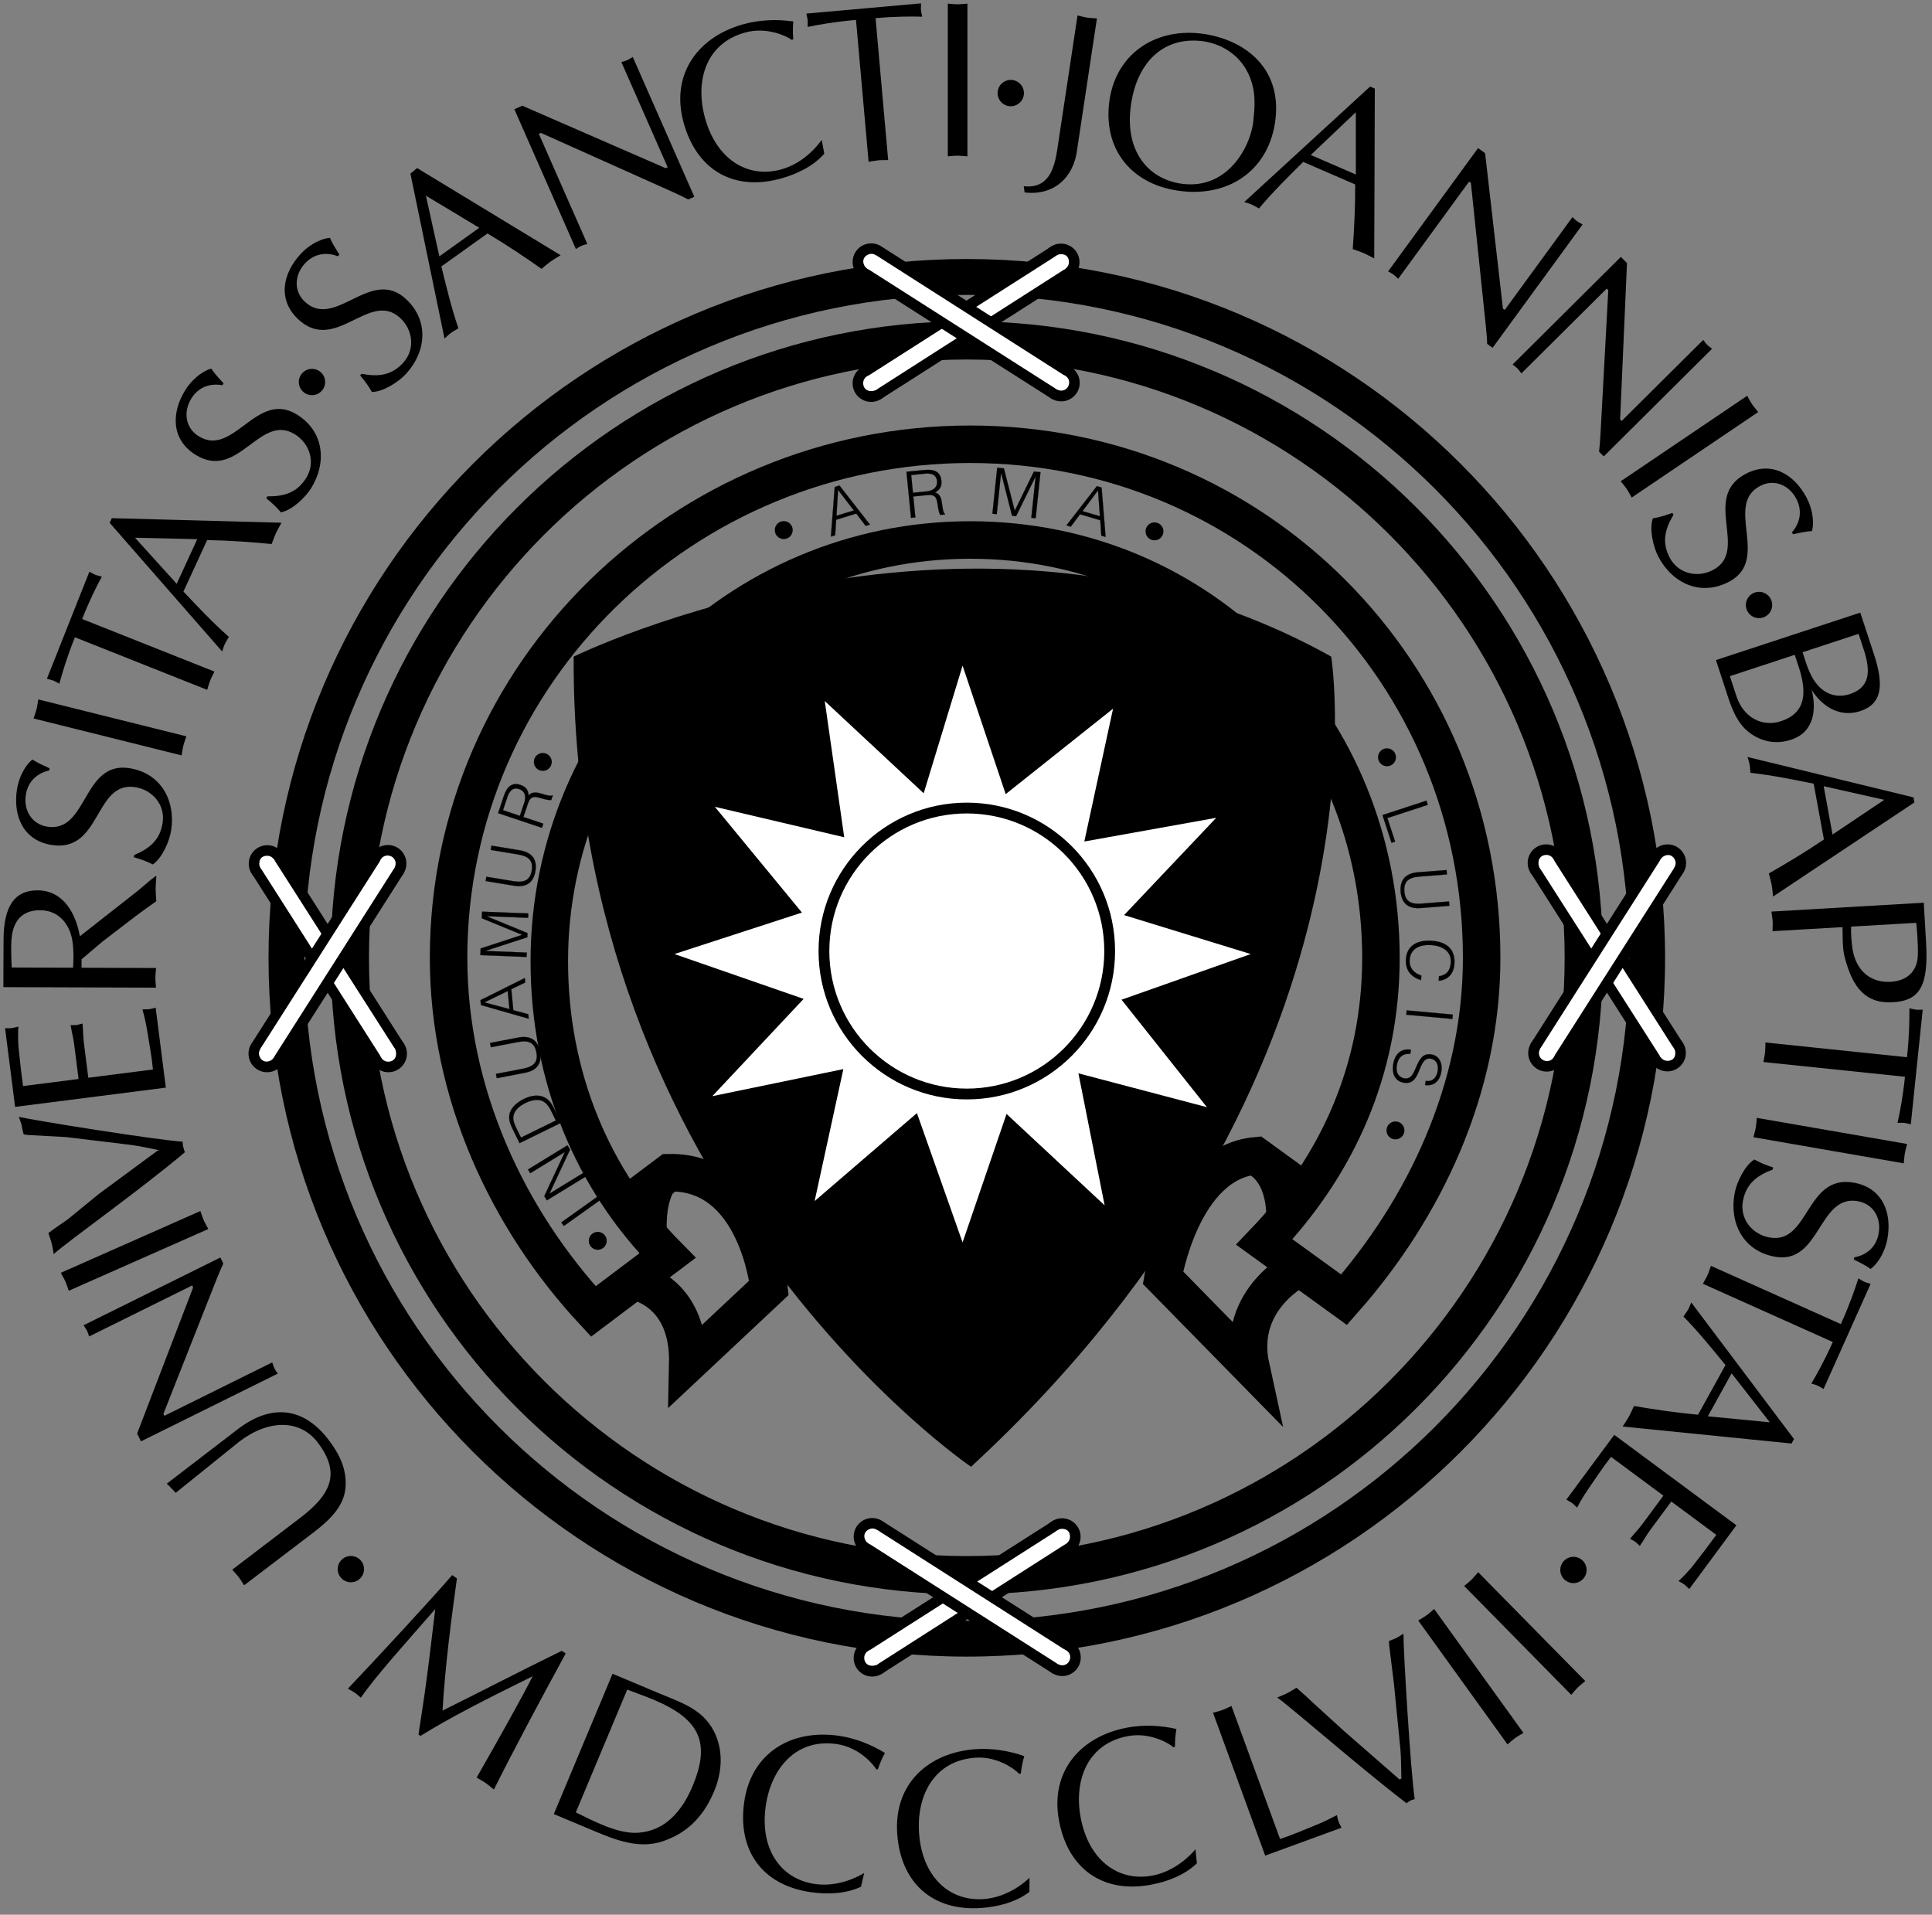 <?xml version="1.0" encoding="utf-8"?>
<!-- Generator: Adobe Illustrator 12.0.1, SVG Export Plug-In . SVG Version: 6.00 Build 51448)  -->
<!DOCTYPE svg PUBLIC "-//W3C//DTD SVG 1.1//EN" "http://www.w3.org/Graphics/SVG/1.1/DTD/svg11.dtd">
<svg  version="1.1" id="Layer_1" xmlns="http://www.w3.org/2000/svg" xmlns:xlink="http://www.w3.org/1999/xlink" width="128.8" height="127.649"
	 viewBox="0 0 128.8 127.649" overflow="visible" enable-background="new 0 0 128.8 127.649"
	 xml:space="preserve">
<rect x="0" y="0" width="128.8" height="127.649" fill="#808080" stroke="none"/>
<g>
	<defs>
		<rect id="XMLID_1_" width="128.8" height="127.649"/>
	</defs>
	<clipPath id="XMLID_3_">
		<use xlink:href="#XMLID_1_" />
	</clipPath>
	<path clip-path="url(#XMLID_3_)" fill="none" stroke="#000000" stroke-width="2.5" d="M86.661,84.499
		c0,0-4.283,2.03-3.27,6.656l-5.861-5.979c0,0,1.24-7.672,6.2-8.123l3.269,2.369
		 M42.246,85.401c0,0,3.72,0.564,3.607,5.527l5.411-5.076
		c0,0-0.789-7.784-6.651-7.672l-2.705,2.031"/>
	<path clip-path="url(#XMLID_3_)" d="M64.454,108.048c24.389,0,44.161-19.787,44.161-44.194
		S88.843,19.66,64.454,19.66S20.293,39.446,20.293,63.854
		S40.064,108.048,64.454,108.048z M17.901,63.854
		c0-25.729,20.843-46.587,46.552-46.587S111.005,38.125,111.005,63.854
		s-20.842,46.587-46.551,46.587S17.901,89.582,17.901,63.854z"/>
	<path clip-path="url(#XMLID_3_)" d="M64.454,103.739c22.011,0,39.856-17.857,39.856-39.886
		s-17.845-39.886-39.856-39.886c-22.012,0-39.856,17.857-39.856,39.886
		S42.442,103.739,64.454,103.739z M22.047,63.854c0-23.438,18.986-42.438,42.407-42.438
		s42.407,19.001,42.407,42.438c0,23.438-18.986,42.438-42.407,42.438
		S22.047,87.292,22.047,63.854z"/>
	<circle clip-path="url(#XMLID_3_)" cx="70.731" cy="17.477" r="1.236"/>
	<path clip-path="url(#XMLID_3_)" d="M70.731,17.477"/>
	<circle clip-path="url(#XMLID_3_)" cx="58.077" cy="25.558" r="1.236"/>
	<path clip-path="url(#XMLID_3_)" d="M58.077,25.558"/>
	<polygon clip-path="url(#XMLID_3_)" points="71.464,18.479 58.683,26.629 57.485,24.472 
		69.999,16.489 	"/>
	<path clip-path="url(#XMLID_3_)" fill="#FFFFFF" d="M58.077,25.543"/>
	<path clip-path="url(#XMLID_3_)" fill="#FFFFFF" d="M70.2,17.474c0-0.294,0.238-0.531,0.531-0.531
		c0.381,0,0.531,0.237,0.531,0.531s-0.237,0.531-0.531,0.531
		C70.382,18.005,70.2,17.768,70.2,17.474z"/>
	<path clip-path="url(#XMLID_3_)" fill="#FFFFFF" d="M70.731,17.477"/>
	<polygon clip-path="url(#XMLID_3_)" fill="#FFFFFF" points="57.838,25.078 70.421,17.048 71.041,17.908 
		58.359,26.022 	"/>
	<path clip-path="url(#XMLID_3_)" fill="#FFFFFF" d="M57.545,25.541c0-0.294,0.238-0.532,0.531-0.532
		c0.268,0,0.531,0.238,0.531,0.532c0,0.354-0.2,0.532-0.531,0.532
		C57.727,26.073,57.545,25.835,57.545,25.541z"/>
	<path clip-path="url(#XMLID_3_)" fill="#FFFFFF" d="M58.077,25.543"/>
	<circle clip-path="url(#XMLID_3_)" cx="70.744" cy="25.522" r="1.236"/>
	<path clip-path="url(#XMLID_3_)" d="M70.744,25.522"/>
	<circle clip-path="url(#XMLID_3_)" cx="58.078" cy="17.461" r="1.236"/>
	<path clip-path="url(#XMLID_3_)" d="M58.078,17.461"/>
	<polygon clip-path="url(#XMLID_3_)" points="70.147,26.609 57.364,18.464 58.811,16.465 
		71.329,24.44 	"/>
	<path clip-path="url(#XMLID_3_)" fill="#FFFFFF" d="M58.091,17.455"/>
	<path clip-path="url(#XMLID_3_)" fill="#FFFFFF" d="M70.526,25.028
		c0.266-0.124,0.582-0.009,0.707,0.257c0.113,0.243,0.008,0.583-0.258,0.707
		s-0.582,0.009-0.705-0.257C70.122,25.418,70.261,25.152,70.526,25.028z"/>
	<path clip-path="url(#XMLID_3_)" fill="#FFFFFF" d="M70.744,25.522"/>
	<polygon clip-path="url(#XMLID_3_)" fill="#FFFFFF" points="58.425,17.027 71.011,25.062 70.483,25.98 
		57.792,17.888 	"/>
	<path clip-path="url(#XMLID_3_)" fill="#FFFFFF" d="M57.868,16.972
		c0.266-0.124,0.582-0.01,0.706,0.257c0.113,0.243,0.009,0.583-0.257,0.707
		s-0.582,0.009-0.706-0.258C57.463,17.36,57.602,17.096,57.868,16.972z"/>
	<path clip-path="url(#XMLID_3_)" fill="#FFFFFF" d="M58.091,17.455"/>
	<circle clip-path="url(#XMLID_3_)" cx="70.802" cy="102.455" r="1.237"/>
	<path clip-path="url(#XMLID_3_)" d="M70.802,102.455"/>
	<circle clip-path="url(#XMLID_3_)" cx="58.147" cy="110.535" r="1.236"/>
	<path clip-path="url(#XMLID_3_)" d="M58.147,110.535"/>
	<polygon clip-path="url(#XMLID_3_)" points="71.534,103.456 58.753,111.606 57.556,109.449 
		70.069,101.468 	"/>
	<path clip-path="url(#XMLID_3_)" fill="#FFFFFF" d="M58.147,110.521"/>
	<path clip-path="url(#XMLID_3_)" fill="#FFFFFF" d="M70.802,102.983c0.294,0,0.531-0.238,0.531-0.532
		c0-0.293-0.15-0.531-0.531-0.531c-0.293,0-0.531,0.238-0.531,0.531
		C70.271,102.745,70.452,102.983,70.802,102.983z"/>
	<path clip-path="url(#XMLID_3_)" fill="#FFFFFF" d="M70.802,102.455"/>
	<polygon clip-path="url(#XMLID_3_)" fill="#FFFFFF" points="57.908,110.056 70.491,102.026 
		71.112,102.887 58.43,111 	"/>
	<path clip-path="url(#XMLID_3_)" fill="#FFFFFF" d="M58.146,111.051c0.332,0,0.531-0.178,0.531-0.532
		c0-0.293-0.263-0.531-0.531-0.531c-0.293,0-0.531,0.238-0.531,0.531
		C57.615,110.812,57.797,111.051,58.146,111.051z"/>
	<path clip-path="url(#XMLID_3_)" fill="#FFFFFF" d="M58.147,110.521"/>
	<circle clip-path="url(#XMLID_3_)" cx="70.815" cy="110.5" r="1.236"/>
	<path clip-path="url(#XMLID_3_)" d="M70.815,110.5"/>
	<circle clip-path="url(#XMLID_3_)" cx="58.148" cy="102.439" r="1.236"/>
	<path clip-path="url(#XMLID_3_)" d="M58.148,102.438"/>
	<polygon clip-path="url(#XMLID_3_)" points="70.218,111.588 57.434,103.441 58.882,101.443 
		71.399,109.418 	"/>
	<path clip-path="url(#XMLID_3_)" fill="#FFFFFF" d="M58.161,102.433"/>
	<path clip-path="url(#XMLID_3_)" fill="#FFFFFF" d="M70.341,110.713
		c0.123,0.267,0.439,0.381,0.705,0.257c0.267-0.124,0.371-0.463,0.258-0.706
		c-0.125-0.267-0.44-0.382-0.707-0.258C70.331,110.131,70.192,110.396,70.341,110.713
		z"/>
	<path clip-path="url(#XMLID_3_)" fill="#FFFFFF" d="M70.815,110.5"/>
	<polygon clip-path="url(#XMLID_3_)" fill="#FFFFFF" points="58.496,102.005 71.081,110.04 
		70.555,110.958 57.862,102.865 	"/>
	<path clip-path="url(#XMLID_3_)" fill="#FFFFFF" d="M57.681,102.656
		c0.124,0.266,0.44,0.381,0.706,0.257c0.266-0.124,0.371-0.464,0.257-0.707
		c-0.124-0.266-0.44-0.381-0.706-0.257
		C57.672,102.073,57.533,102.339,57.681,102.656z"/>
	<path clip-path="url(#XMLID_3_)" fill="#FFFFFF" d="M58.161,102.433"/>
	<circle clip-path="url(#XMLID_3_)" cx="17.819" cy="57.583" r="1.236"/>
	<path clip-path="url(#XMLID_3_)" d="M17.818,57.583"/>
	<circle clip-path="url(#XMLID_3_)" cx="25.893" cy="70.246" r="1.236"/>
	<path clip-path="url(#XMLID_3_)" d="M25.893,70.246"/>
	<polygon clip-path="url(#XMLID_3_)" points="18.819,56.85 26.964,69.64 24.808,70.838 
		16.832,58.315 	"/>
	<path clip-path="url(#XMLID_3_)" fill="#FFFFFF" d="M25.879,70.246"/>
	<path clip-path="url(#XMLID_3_)" fill="#FFFFFF" d="M18.347,57.582c0-0.294-0.238-0.532-0.531-0.532
		s-0.531,0.151-0.531,0.532c0,0.294,0.238,0.531,0.531,0.531S18.347,57.932,18.347,57.582
		z"/>
	<path clip-path="url(#XMLID_3_)" fill="#FFFFFF" d="M17.818,57.583"/>
	<polygon clip-path="url(#XMLID_3_)" fill="#FFFFFF" points="25.414,70.485 17.391,57.893 18.25,57.272 
		26.358,69.964 	"/>
	<path clip-path="url(#XMLID_3_)" fill="#FFFFFF" d="M26.408,70.247c0-0.331-0.177-0.531-0.531-0.531
		c-0.293,0-0.531,0.263-0.531,0.531c0,0.294,0.238,0.532,0.531,0.532
		S26.408,70.597,26.408,70.247z"/>
	<path clip-path="url(#XMLID_3_)" fill="#FFFFFF" d="M25.879,70.246"/>
	<circle clip-path="url(#XMLID_3_)" cx="25.858" cy="57.57" r="1.236"/>
	<path clip-path="url(#XMLID_3_)" d="M25.857,57.569"/>
	<circle clip-path="url(#XMLID_3_)" cx="17.803" cy="70.246" r="1.236"/>
	<path clip-path="url(#XMLID_3_)" d="M17.803,70.245"/>
	<polygon clip-path="url(#XMLID_3_)" points="26.945,58.167 18.805,70.96 16.808,69.512 
		24.777,56.984 	"/>
	<path clip-path="url(#XMLID_3_)" fill="#FFFFFF" d="M17.797,70.232"/>
	<path clip-path="url(#XMLID_3_)" fill="#FFFFFF" d="M26.07,58.044
		c0.266-0.124,0.381-0.44,0.257-0.706c-0.124-0.267-0.463-0.371-0.707-0.258
		c-0.266,0.125-0.381,0.441-0.257,0.707C25.488,58.054,25.753,58.192,26.07,58.044z"/>
	<path clip-path="url(#XMLID_3_)" fill="#FFFFFF" d="M25.857,57.569"/>
	<polygon clip-path="url(#XMLID_3_)" fill="#FFFFFF" points="17.369,69.897 25.398,57.303 26.316,57.83 
		18.229,70.531 	"/>
	<path clip-path="url(#XMLID_3_)" fill="#FFFFFF" d="M18.02,70.713
		c0.266-0.124,0.381-0.44,0.257-0.707c-0.124-0.266-0.463-0.37-0.706-0.257
		c-0.266,0.124-0.381,0.44-0.257,0.707C17.438,70.722,17.703,70.861,18.02,70.713z"
		/>
	<path clip-path="url(#XMLID_3_)" fill="#FFFFFF" d="M17.797,70.232"/>
	<circle clip-path="url(#XMLID_3_)" cx="111.155" cy="70.19" r="1.236"/>
	<path clip-path="url(#XMLID_3_)" d="M111.155,70.19"/>
	<circle clip-path="url(#XMLID_3_)" cx="103.081" cy="57.527" r="1.236"/>
	<path clip-path="url(#XMLID_3_)" d="M103.081,57.527"/>
	<polygon clip-path="url(#XMLID_3_)" points="110.155,70.924 102.01,58.134 104.166,56.935 
		112.142,69.457 	"/>
	<path clip-path="url(#XMLID_3_)" fill="#FFFFFF" d="M103.095,57.527"/>
	<path clip-path="url(#XMLID_3_)" fill="#FFFFFF" d="M110.627,70.191c0,0.293,0.237,0.531,0.531,0.531
		s0.531-0.15,0.531-0.531c0-0.294-0.237-0.532-0.531-0.532
		S110.627,69.841,110.627,70.191z"/>
	<path clip-path="url(#XMLID_3_)" fill="#FFFFFF" d="M111.155,70.19"/>
	<polygon clip-path="url(#XMLID_3_)" fill="#FFFFFF" points="103.56,57.287 111.583,69.88 
		110.724,70.501 102.616,57.809 	"/>
	<path clip-path="url(#XMLID_3_)" fill="#FFFFFF" d="M102.565,57.526c0,0.331,0.178,0.531,0.531,0.531
		c0.294,0,0.531-0.264,0.531-0.531c0-0.294-0.237-0.532-0.531-0.532
		C102.804,56.994,102.565,57.176,102.565,57.526z"/>
	<path clip-path="url(#XMLID_3_)" fill="#FFFFFF" d="M103.095,57.527"/>
	<circle clip-path="url(#XMLID_3_)" cx="103.116" cy="70.204" r="1.236"/>
	<path clip-path="url(#XMLID_3_)" d="M103.116,70.204"/>
	<circle clip-path="url(#XMLID_3_)" cx="111.171" cy="57.528" r="1.236"/>
	<path clip-path="url(#XMLID_3_)" d="M111.171,57.527"/>
	<polygon clip-path="url(#XMLID_3_)" points="102.029,69.606 110.169,56.812 112.166,58.262 
		104.197,70.788 	"/>
	<path clip-path="url(#XMLID_3_)" fill="#FFFFFF" d="M111.177,57.54"/>
	<path clip-path="url(#XMLID_3_)" fill="#FFFFFF" d="M102.903,69.729
		c-0.266,0.124-0.381,0.44-0.257,0.707c0.124,0.266,0.463,0.37,0.706,0.257
		c0.266-0.124,0.381-0.44,0.257-0.706
		C103.485,69.72,103.22,69.581,102.903,69.729z"/>
	<path clip-path="url(#XMLID_3_)" fill="#FFFFFF" d="M103.116,70.204"/>
	<polygon clip-path="url(#XMLID_3_)" fill="#FFFFFF" points="111.604,57.875 103.575,70.47 102.657,69.943 
		110.745,57.241 	"/>
	<path clip-path="url(#XMLID_3_)" fill="#FFFFFF" d="M110.954,57.061
		c-0.266,0.124-0.381,0.44-0.257,0.706c0.124,0.267,0.463,0.371,0.706,0.257
		c0.266-0.124,0.381-0.44,0.257-0.706
		C111.536,57.051,111.271,56.912,110.954,57.061z"/>
	<path clip-path="url(#XMLID_3_)" fill="#FFFFFF" d="M111.177,57.54"/>
	<path clip-path="url(#XMLID_3_)" fill="none" stroke="#000000" d="M64.454,63.854"/>
	<path clip-path="url(#XMLID_3_)" fill="none" stroke="#000000" stroke-width="0.808" d="M64.679,64.079"/>
	<path clip-path="url(#XMLID_3_)" fill="none" stroke="#000000" d="M64.679,64.079"/>
	<path clip-path="url(#XMLID_3_)" fill="none" stroke="#000000" stroke-width="2.5" d="M44.5,83.708
		c-5.011-5.072-7.88-11.933-7.88-19.629c0-15.508,12.562-28.08,28.059-28.08
		s27.383,12.347,27.383,27.854c0,7.524-2.958,13.906-7.773,18.948l5.314,3.849
		c5.358-6.075,9.174-14.056,9.174-22.797c0-19.032-15.08-34.236-34.098-34.236
		S29.905,44.821,29.905,63.854c0,9.058,3.942,17.426,9.652,23.576L44.5,83.708z"/>
	<path clip-path="url(#XMLID_3_)" fill="none" stroke="#000000" d="M64.679,64.079"/>
	<path clip-path="url(#XMLID_3_)" d="M44.613,83.597c0,0-2.875-2.765-2.818-3.159l2.762-2.087
		l1.522,0.169C46.079,78.52,43.824,78.688,44.613,83.597z"/>
	<path clip-path="url(#XMLID_3_)" d="M86.831,79.479c0,0-1.759,2.641-2.543,3.323
		c0,0,1.076-5.354-2.756-4.79l2.198-0.959L86.831,79.479z"/>
	<path clip-path="url(#XMLID_3_)" d="M38.244,43.774c0,0,26.886-13.201,50.503,0
		c0,0,4.453,27.751-24.012,54.011C64.735,97.785,38.075,79.676,38.244,43.774z"/>
	<polygon clip-path="url(#XMLID_3_)" fill="#FFFFFF" points="64.172,44.377 67.046,52.941 74.204,47.244 
		72.288,56.1 81.081,54.521 74.938,61.007 83.382,63.603 74.769,66.648 
		80.461,73.812 71.894,71.556 73.642,80.355 67.103,74.263 64.172,82.827 
		61.128,74.207 54.308,80.073 56.224,71.273 47.488,73.078 53.575,66.592 
		44.961,63.603 53.462,60.838 47.657,53.787 56.281,55.817 54.984,46.736 
		61.579,52.885 	"/>
	<ellipse clip-path="url(#XMLID_3_)" cx="64.454" cy="63.402" rx="9.884" ry="9.892"/>
	<path clip-path="url(#XMLID_3_)" d="M64.454,63.402"/>
	<path clip-path="url(#XMLID_3_)" fill="#FFFFFF" d="M64.454,63.854"/>
	<path clip-path="url(#XMLID_3_)" d="M20.012,101.191c2.083-1.587,2.709-3,1.168-5.025
		c-1.178-1.548-3.263-1.556-5.225-0.06l-4.245,3.421
		c-0.069-0.116-0.296-0.297-0.386-0.415c-0.082-0.107-0.105-0.089-0.207-0.198
		l4.742-3.64c2.343-1.786,4.459-1.371,6.046,0.714
		c0.892,1.172,1.215,2.161,1.127,3.201c-0.106,1.261-1.088,2.158-2.025,2.892
		l-4.734,3.607c-0.114-0.175-0.226-0.371-0.361-0.548
		c-0.126-0.166-0.276-0.314-0.432-0.494L20.012,101.191z"/>
	<path clip-path="url(#XMLID_3_)" d="M14.691,83.835l0.198,0.399
		c-0.114,0.239-0.302,0.665-0.47,1.097l-3.523,8.92l0.066,0.134l7.187-3.559
		c0.053,0.141,0.085,0.273,0.145,0.394c0.066,0.134,0.152,0.24,0.225,0.354
		l-9.12,4.516l-0.257-0.521l3.733-9.737l-0.066-0.134L5.941,89.097
		c-0.046-0.126-0.079-0.26-0.145-0.393c-0.06-0.12-0.146-0.228-0.225-0.354
		L14.691,83.835z"/>
	<path clip-path="url(#XMLID_3_)" d="M4.583,86.051c-0.07-0.196-0.133-0.413-0.224-0.617
		c-0.084-0.19-0.196-0.369-0.306-0.581l9.306-4.118
		c0.083,0.225,0.14,0.427,0.224,0.617c0.09,0.204,0.208,0.396,0.306,0.581
		L4.583,86.051z"/>
	<path clip-path="url(#XMLID_3_)" d="M4.406,75.805l-2.571-0.14L1.578,75.623
		c-0.086-0.29-0.102-0.471-0.149-0.658c-0.041-0.158-0.113-0.324-0.175-0.508
		c0.997,0.237,9.188,1.545,10.921,1.656c0.011,0.104,0.008,0.213,0.03,0.3
		c0.026,0.101,0.08,0.308,0.12,0.404C9.356,79.325,4.645,82.656,3.581,83.604
		c-0.041-0.221-0.074-0.473-0.133-0.704c-0.059-0.23-0.143-0.439-0.223-0.695
		c0.399-0.302,0.831-0.596,1.262-0.891l2.108-1.722l3.917-2.888l0.136-0.018
		c-0.661-0.123-1.3-0.283-1.95-0.363L4.406,75.805z"/>
	<path clip-path="url(#XMLID_3_)" d="M5.239,71.933l-0.292-2.289
		c-0.057-0.443-0.17-0.864-0.241-1.305c0.12-0.001,0.256,0.012,0.389-0.005
		c0.118-0.016,0.247-0.062,0.407-0.097c0.042,0.444,0.038,0.88,0.094,1.323
		l0.292,2.289l4.309-0.55c-0.085-0.905-0.257-1.783-0.399-2.666
		c-0.073-0.455-0.174-0.893-0.306-1.342c0.164-0.006,0.301,0.007,0.448-0.012
		s0.292-0.067,0.437-0.101l0.68,5.331L1.007,73.793l-0.668-5.242
		c0.165-0.006,0.301,0.007,0.448-0.012c0.148-0.02,0.292-0.067,0.438-0.102
		c-0.032,0.454-0.02,0.903,0.007,1.35l0.159,1.48l0.145,1.138L5.239,71.933z"/>
	<path clip-path="url(#XMLID_3_)" d="M0.225,65.809l0.011-3.155
		c0.008-2.293,0.77-3.303,2.272-3.298c1.726,0.006,2.553,1.558,2.816,3.062
		l3.893-3.054l0.835-0.712l0.373-0.281c-0.016,0.312-0.046,0.581-0.047,0.863
		c-0.001,0.283,0.028,0.581,0.042,0.849c-0.462,0.326-0.88,0.622-1.297,0.934
		L6.84,62.765l-1.402,1.187l-0.002,0.565l4.969,0.017
		c-0.016,0.238-0.046,0.446-0.047,0.655c-0.001,0.223,0.028,0.446,0.042,0.655
		L0.225,65.809z M4.871,64.515c0.015-0.208,0.078-1.161-0.068-1.921
		c-0.22-1.087-0.96-1.908-2.121-1.912C1.656,60.678,0.985,61.196,0.802,62.312
		c-0.091,0.551-0.05,1.563-0.022,2.188L4.871,64.515z"/>
	<path clip-path="url(#XMLID_3_)" d="M8.945,57c1.03-0.428,1.72-0.999,1.897-2.146
		c0.184-1.192-0.67-2.197-1.831-2.377c-2.735-0.423-2.239,4.369-5.562,3.855
		c-1.896-0.293-2.591-1.937-2.319-3.702c0.109-0.706,0.461-1.525,1.03-1.995
		c0.355,0.235,0.75,0.402,1.144,0.584l-0.022,0.146
		c-0.842,0.187-1.427,0.759-1.561,1.627c-0.157,1.016,0.39,1.958,1.434,2.12
		c2.705,0.417,2.332-4.385,5.463-3.901c2.103,0.324,3.1,2.15,2.792,4.151
		c-0.111,0.722-0.602,1.851-1.223,2.267c-0.403-0.213-0.833-0.354-1.265-0.481
		L8.945,57z"/>
	<path clip-path="url(#XMLID_3_)" d="M2.236,47.898c0.064-0.198,0.147-0.407,0.201-0.624
		c0.051-0.202,0.072-0.412,0.115-0.646l9.873,2.461
		c-0.072,0.228-0.151,0.423-0.202,0.625c-0.054,0.217-0.079,0.44-0.115,0.646
		L2.236,47.898z"/>
	<path clip-path="url(#XMLID_3_)" d="M14.297,44.772c-0.102,0.216-0.206,0.399-0.283,0.593
		c-0.083,0.207-0.137,0.426-0.2,0.625l-8.821-3.505
		c-0.555,1.396-0.807,2.273-1.037,3.096c-0.133-0.069-0.26-0.151-0.398-0.207
		c-0.138-0.055-0.274-0.076-0.432-0.123l2.833-7.139
		c0.146,0.074,0.26,0.151,0.398,0.206c0.139,0.055,0.288,0.082,0.432,0.123
		c-0.358,0.659-0.825,1.595-1.313,2.826L14.297,44.772z"/>
	<path clip-path="url(#XMLID_3_)" d="M9,35.849l2.779,3.07l1.371-2.975L9,35.849z M18.766,34.849
		c-0.132,0.25-0.258,0.454-0.364,0.684c-0.119,0.257-0.197,0.5-0.29,0.735
		c-1.302-0.125-2.823-0.237-4.301-0.264L12.228,39.438
		c0.971,1.021,1.935,2.057,3.03,3.021c-0.101,0.184-0.196,0.319-0.271,0.481
		c-0.081,0.176-0.123,0.337-0.177,0.492l-7.499-8.576l0.144-0.311L18.766,34.849z"
		/>
	<path clip-path="url(#XMLID_3_)" d="M17.83,33.091c1.115,0.01,1.974-0.245,2.586-1.231
		c0.636-1.023,0.245-2.284-0.753-2.904c-2.35-1.462-3.772,3.14-6.627,1.363
		c-1.629-1.014-1.625-2.799-0.682-4.316c0.377-0.606,1.022-1.222,1.729-1.431
		c0.234,0.356,0.533,0.665,0.824,0.986l-0.079,0.126
		c-0.847-0.158-1.61,0.139-2.073,0.885c-0.542,0.872-0.408,1.954,0.489,2.513
		c2.325,1.445,3.864-3.118,6.555-1.444c1.807,1.124,2.008,3.195,0.94,4.915
		c-0.385,0.619-1.278,1.466-2.013,1.604c-0.288-0.354-0.627-0.653-0.975-0.939
		L17.83,33.091z"/>
	<path clip-path="url(#XMLID_3_)" d="M24.108,24.918c1.094,0.216,1.985,0.124,2.769-0.732
		c0.814-0.889,0.662-2.199-0.204-2.994c-2.04-1.87-4.287,2.39-6.765,0.117
		c-1.415-1.298-1.081-3.051,0.125-4.368c0.482-0.526,1.229-1.013,1.963-1.087
		c0.165,0.394,0.401,0.752,0.628,1.121l-0.101,0.11
		c-0.803-0.313-1.607-0.162-2.2,0.485c-0.693,0.758-0.762,1.846,0.017,2.56
		c2.018,1.851,4.372-2.351,6.708-0.209c1.568,1.438,1.385,3.512,0.019,5.005
		c-0.493,0.537-1.527,1.204-2.274,1.205c-0.217-0.401-0.496-0.758-0.785-1.104
		L24.108,24.918z"/>
	<path clip-path="url(#XMLID_3_)" d="M28.394,13.046l0.896,4.044l2.662-1.905L28.394,13.046z
		 M37.374,17.015c-0.239,0.152-0.45,0.267-0.655,0.413
		c-0.23,0.165-0.418,0.336-0.615,0.496c-1.069-0.754-2.335-1.605-3.607-2.36
		l-3.073,2.199c0.338,1.368,0.664,2.746,1.138,4.127
		c-0.178,0.108-0.328,0.18-0.474,0.284c-0.157,0.112-0.273,0.231-0.454,0.396
		l-2.273-10.997l0.448-0.368L37.374,17.015z"/>
	<path clip-path="url(#XMLID_3_)" d="M46.288,13.118l-0.408,0.18
		c-0.234-0.124-0.65-0.331-1.074-0.519l-8.748-3.919l-0.136,0.061l3.233,7.343
		c-0.142,0.047-0.277,0.073-0.399,0.127c-0.136,0.061-0.247,0.142-0.363,0.209
		L34.29,7.281l0.531-0.233l9.555,4.164l0.136-0.06l-3.089-7.017
		c0.128-0.04,0.263-0.066,0.399-0.127c0.123-0.054,0.233-0.135,0.363-0.209
		L46.288,13.118z"/>
	<path clip-path="url(#XMLID_3_)" d="M54.951,10.249c-0.744,0.847-1.865,1.377-2.957,1.67
		c-3.162,0.846-5.593-0.646-6.434-3.796c-0.864-3.236,1.03-5.715,4.062-6.526
		c1.049-0.28,2.192-0.324,3.267-0.165c-0.048,0.398-0.034,0.795-0.006,1.188
		l-0.097,0.041c-0.27-0.205-1.595-0.898-3.075-0.502
		c-2.644,0.707-3.379,3.199-2.727,5.645c0.738,2.762,2.791,4.107,5.062,3.5
		c1.552-0.415,2.513-1.658,2.735-1.979L54.951,10.249z"/>
	<path clip-path="url(#XMLID_3_)" d="M59.211,10.672c-0.238,0.007-0.448-0.005-0.656,0.014
		c-0.222,0.021-0.442,0.069-0.648,0.103L57.066,1.328
		c-1.497,0.133-2.393,0.303-3.229,0.467c0.001-0.149,0.018-0.301,0.005-0.448
		c-0.013-0.148-0.055-0.279-0.084-0.441l7.646-0.682
		c-0,0.165-0.018,0.301-0.005,0.449s0.056,0.294,0.084,0.44
		c-0.749-0.022-1.794-0.019-3.112,0.099L59.211,10.672z"/>
	<path clip-path="url(#XMLID_3_)" d="M63.187,0.241c0.208,0.015,0.431,0.045,0.654,0.045
		c0.208,0,0.417-0.03,0.654-0.045v10.183c-0.238-0.015-0.446-0.045-0.654-0.045
		c-0.223,0-0.446,0.03-0.654,0.045V0.241z"/>
	<path clip-path="url(#XMLID_3_)" d="M71.808,9.971c-0.223,1.878-1.564,3.09-3.5,2.857
		l-0.059-0.415c1.643,0.188,2.04-1.152,2.236-2.447L71.835,1.031
		c0.203,0.046,0.42,0.108,0.641,0.142c0.205,0.031,0.416,0.033,0.653,0.054
		L71.808,9.971z"/>
	<path clip-path="url(#XMLID_3_)" d="M73.938,6.897C74.302,3.658,76.94,1.887,80,2.23
		c2.779,0.312,5.434,2.139,5.035,5.689c-0.37,3.299-2.948,5.196-6.245,4.826
		C75.523,12.379,73.583,10.063,73.938,6.897z M83.007,4.517
		c-0.635-1.016-1.73-1.648-2.914-1.781c-2.602-0.292-4.389,1.5-4.727,4.503
		c-0.336,3.003,1.32,4.777,3.523,5.024c3.119,0.351,4.604-2.748,4.684-4.387
		C83.711,6.647,83.665,5.594,83.007,4.517z"/>
	<path clip-path="url(#XMLID_3_)" d="M90.388,7.48l-3.002,2.853l3.004,1.302L90.388,7.48z
		 M91.615,17.229c-0.253-0.126-0.46-0.248-0.692-0.349
		c-0.259-0.113-0.503-0.187-0.74-0.273c0.094-1.305,0.171-2.829,0.163-4.31
		l-3.467-1.503c-0.999,0.995-2.011,1.983-2.948,3.103
		c-0.186-0.097-0.324-0.189-0.487-0.261c-0.177-0.076-0.339-0.114-0.495-0.166
		l8.393-7.701l0.313,0.136L91.615,17.229z"/>
	<path clip-path="url(#XMLID_3_)" d="M99.506,23.188l-0.36-0.264
		c-0.01-0.265-0.039-0.729-0.09-1.189l-0.996-9.54l-0.121-0.088l-4.728,6.48
		c-0.111-0.1-0.202-0.203-0.31-0.282c-0.121-0.087-0.246-0.143-0.363-0.209
		l6-8.224l0.469,0.342l1.189,10.362l0.119,0.088l4.518-6.192
		c0.1,0.092,0.19,0.194,0.311,0.282c0.108,0.079,0.234,0.134,0.363,0.21
		L99.506,23.188z"/>
	<path clip-path="url(#XMLID_3_)" d="M106.917,30.427l-0.314-0.316
		c0.031-0.264,0.076-0.727,0.098-1.189l0.518-9.577l-0.104-0.105l-5.689,5.653
		c-0.095-0.116-0.167-0.232-0.262-0.327c-0.104-0.105-0.22-0.18-0.325-0.265
		L108.058,17.125l0.408,0.412l-0.457,10.42l0.104,0.105l5.437-5.402
		c0.084,0.105,0.156,0.222,0.262,0.327c0.094,0.096,0.209,0.17,0.324,0.265
		L106.917,30.427z"/>
	<path clip-path="url(#XMLID_3_)" d="M116.479,26.385c0.104,0.181,0.204,0.383,0.329,0.567
		c0.117,0.173,0.258,0.329,0.404,0.519l-8.432,5.699
		c-0.121-0.206-0.213-0.396-0.33-0.567c-0.125-0.186-0.274-0.354-0.403-0.519
		L116.479,26.385z"/>
	<path clip-path="url(#XMLID_3_)" d="M111.563,34.324c-0.572,0.957-0.788,1.827-0.248,2.855
		c0.56,1.067,1.844,1.368,2.884,0.821c2.449-1.288-0.796-4.846,2.181-6.41
		c1.699-0.893,3.234,0.016,4.064,1.598c0.332,0.632,0.535,1.5,0.357,2.217
		c-0.426,0.021-0.844,0.123-1.268,0.212l-0.068-0.132
		c0.565-0.651,0.695-1.459,0.287-2.237c-0.477-0.909-1.477-1.342-2.412-0.851
		c-2.423,1.274,0.73,4.913-2.074,6.388c-1.884,0.99-3.771,0.115-4.712-1.677
		c-0.339-0.646-0.616-1.846-0.363-2.55c0.451-0.069,0.881-0.211,1.304-0.366
		L111.563,34.324z"/>
	<path clip-path="url(#XMLID_3_)" d="M115.326,45.077l0.44,1.344
		c0.455,1.387,1.686,2.079,2.971,1.656c1.668-0.549,1.735-1.918,1.174-3.629
		l-0.261-0.793L115.326,45.077z M120.173,43.483c0.266,0.807,0.469,1.617,1.072,2.265
		c0.553,0.586,1.305,0.777,2.068,0.527c1.342-0.441,1.422-1.486,0.935-2.972
		l-0.344-1.047L120.173,43.483z M124.019,40.841l0.91,2.771
		c0.683,2.079,0.541,3.317-0.915,3.796c-1.328,0.437-2.515-0.271-3.235-1.412
		c0.292,1.126,0.271,2.778-1.369,3.317c-1.003,0.33-1.971,0.146-2.806-0.488
		c-0.854-0.644-1.239-1.817-1.545-2.798l-0.664-2.022L124.019,40.841z"/>
	<path clip-path="url(#XMLID_3_)" d="M125.616,53.322l-4.037-0.909l0.59,3.222L125.616,53.322z
		 M118.207,59.767c-0.036-0.281-0.05-0.521-0.096-0.77
		c-0.051-0.278-0.126-0.521-0.187-0.769c1.137-0.647,2.445-1.432,3.67-2.262
		l-0.682-3.72c-1.381-0.276-2.766-0.567-4.217-0.725
		c-0.022-0.208-0.022-0.374-0.055-0.55c-0.035-0.19-0.094-0.346-0.138-0.505
		l11.064,2.692l0.062,0.337L118.207,59.767z"/>
	<path clip-path="url(#XMLID_3_)" d="M123.411,61.774c-0.022,0.374,0.012,0.969,0.086,1.472
		c0.234,1.478,1.221,2.285,2.543,2.208c1.01-0.059,1.781-0.61,1.817-1.791
		c0.022-0.643-0.054-1.696-0.109-2.141L123.411,61.774z M118.169,62.079
		c0.002-0.238,0.02-0.448,0.008-0.656c-0.014-0.223-0.057-0.444-0.083-0.651
		l10.157-0.591l0.154,2.66c0.168,2.884-0.415,3.872-2.213,3.977
		c-1.797,0.104-2.676-0.933-3.213-3.005c-0.174-0.66-0.125-1.633-0.146-2.004
		L118.169,62.079z"/>
	<path clip-path="url(#XMLID_3_)" d="M117.56,70.802c0.039-0.236,0.091-0.44,0.112-0.647
		c0.022-0.222,0.017-0.447,0.023-0.656l9.439,0.982
		c0.155-1.496,0.161-2.408,0.159-3.262c0.146,0.03,0.291,0.075,0.439,0.091
		s0.284,0,0.449,0.002l-0.794,7.641c-0.161-0.032-0.292-0.075-0.439-0.091
		s-0.299-0.001-0.448-0.002c0.166-0.731,0.361-1.759,0.498-3.076L117.56,70.802z"
		/>
	<path clip-path="url(#XMLID_3_)" d="M127.143,76.265c-0.05,0.203-0.118,0.418-0.155,0.638
		c-0.036,0.205-0.043,0.416-0.068,0.653l-10.025-1.741
		c0.056-0.232,0.121-0.433,0.156-0.638c0.038-0.221,0.047-0.445,0.068-0.653
		L127.143,76.265z"/>
	<path clip-path="url(#XMLID_3_)" d="M118.175,77.975c-1.045,0.389-1.756,0.934-1.977,2.073
		c-0.23,1.184,0.584,2.221,1.738,2.445c2.716,0.527,2.405-4.279,5.705-3.639
		c1.885,0.365,2.516,2.034,2.176,3.788c-0.137,0.701-0.52,1.507-1.106,1.954
		c-0.346-0.249-0.735-0.431-1.121-0.627l0.028-0.146
		c0.848-0.154,1.455-0.703,1.622-1.565c0.195-1.009-0.315-1.972-1.353-2.173
		c-2.687-0.521-2.498,4.291-5.608,3.688c-2.089-0.405-3.015-2.269-2.63-4.256
		c0.139-0.716,0.672-1.826,1.309-2.218c0.395,0.229,0.818,0.387,1.246,0.53
		L118.175,77.975z"/>
	<path clip-path="url(#XMLID_3_)" d="M113.526,85.585c0.111-0.211,0.224-0.389,0.309-0.579
		c0.092-0.204,0.156-0.42,0.227-0.616l8.662,3.883
		c0.614-1.372,0.903-2.237,1.169-3.049c0.13,0.075,0.253,0.163,0.389,0.224
		s0.271,0.089,0.426,0.142l-3.138,7.011c-0.144-0.08-0.254-0.162-0.389-0.224
		c-0.137-0.061-0.284-0.094-0.426-0.142c0.385-0.643,0.893-1.558,1.434-2.767
		L113.526,85.585z"/>
	<path clip-path="url(#XMLID_3_)" d="M117.987,94.82l-2.546-3.265l-1.585,2.865L117.987,94.82z
		 M108.175,95.102c0.15-0.24,0.291-0.435,0.414-0.655
		c0.137-0.248,0.233-0.483,0.343-0.713c1.289,0.222,2.798,0.444,4.271,0.58
		l1.83-3.309c-0.894-1.09-1.779-2.193-2.801-3.236
		c0.113-0.175,0.219-0.304,0.306-0.46c0.094-0.169,0.146-0.327,0.213-0.478
		l6.849,9.104l-0.165,0.3L108.175,95.102z"/>
	<path clip-path="url(#XMLID_3_)" d="M111.419,100.101l-1.372,1.855
		c-0.266,0.358-0.474,0.741-0.728,1.108c-0.087-0.082-0.177-0.187-0.285-0.266
		c-0.096-0.071-0.221-0.127-0.361-0.212c0.277-0.351,0.582-0.662,0.848-1.021
		l1.372-1.855L107.401,97.125c-0.564,0.713-1.047,1.466-1.555,2.201
		c-0.262,0.38-0.492,0.766-0.706,1.181c-0.123-0.109-0.213-0.213-0.333-0.301
		c-0.119-0.089-0.256-0.153-0.385-0.23l3.195-4.319l8.143,6.03l-3.142,4.248
		c-0.122-0.109-0.213-0.213-0.332-0.301c-0.12-0.089-0.257-0.153-0.386-0.23
		c0.338-0.306,0.639-0.638,0.928-0.979l0.909-1.179l0.682-0.922L111.419,100.101z"
		/>
	<circle clip-path="url(#XMLID_3_)" cx="67.384" cy="6.205" r="0.878"/>
	<path clip-path="url(#XMLID_3_)" d="M67.384,6.205"/>
	<circle clip-path="url(#XMLID_3_)" cx="20.799" cy="25.468" r="0.877"/>
	<path clip-path="url(#XMLID_3_)" d="M20.799,25.468"/>
	<circle clip-path="url(#XMLID_3_)" cx="23.392" cy="104.608" r="0.877"/>
	<path clip-path="url(#XMLID_3_)" d="M23.392,104.608"/>
	<circle clip-path="url(#XMLID_3_)" cx="104.896" cy="104.665" r="0.877"/>
	<path clip-path="url(#XMLID_3_)" d="M104.896,104.664"/>
	<ellipse clip-path="url(#XMLID_3_)" fill="#FFFFFF" cx="64.454" cy="63.402" rx="9.165" ry="9.172"/>
	<path clip-path="url(#XMLID_3_)" fill="#FFFFFF" d="M64.454,63.402"/>
	<circle clip-path="url(#XMLID_3_)" cx="117.268" cy="40.332" r="0.877"/>
	<path clip-path="url(#XMLID_3_)" d="M117.268,40.332"/>
	<path clip-path="url(#XMLID_3_)" d="M37.712,110.233c-1.768,3.248-3.503,6.5-4.786,9.069
		c-0.212-0.165-0.367-0.308-0.55-0.435c-0.196-0.135-0.409-0.246-0.601-0.36
		c1.49-2.607,3.069-5.424,3.734-6.756c-3.169,1.557-5.575,2.791-7.475,3.975
		l-0.135-0.093l0.281-1.85c0.331-2.159,0.572-4.345,0.837-6.513
		c-1.917,2.204-3.92,4.402-4.959,5.91c-0.151-0.122-0.269-0.239-0.403-0.333
		c-0.16-0.109-0.311-0.178-0.466-0.267c1.678-1.754,5.944-6.37,6.954-7.573
		l0.318,0.22c-0.363,2.626-0.776,5.741-0.96,8.815
		c2.608-1.293,5.205-2.647,7.954-3.988L37.712,110.233z"/>
	<path clip-path="url(#XMLID_3_)" d="M40.837,111.585l3.115,1.307
		c1.427,0.599,2.871,1.042,3.621,2.487c0.673,1.283,0.577,2.744,0.031,4.049
		c-0.799,1.909-2.017,2.852-3.426,3.326c-1.592,0.527-3.126-0.084-4.581-0.694
		L36.921,120.938L40.837,111.585z M38.388,120.826
		c1.179,0.575,2.812,1.453,4.159,1.356c1.792-0.12,2.925-1.438,3.626-3.113
		c1.219-2.911,0.468-4.469-2.606-5.758c-0.562-0.236-1.156-0.437-1.752-0.67
		L38.388,120.826z"/>
	<path clip-path="url(#XMLID_3_)" d="M57.4,125.781c-1.018,0.482-2.258,0.525-3.376,0.36
		c-3.239-0.477-4.88-2.811-4.406-6.037c0.488-3.314,3.209-4.84,6.315-4.383
		c1.074,0.158,2.142,0.572,3.065,1.145c-0.201,0.347-0.346,0.717-0.476,1.089
		l-0.105-0.001c-0.167-0.295-1.109-1.457-2.625-1.681
		c-2.708-0.399-4.371,1.599-4.739,4.103c-0.416,2.829,0.937,4.879,3.263,5.222
		c1.59,0.234,2.965-0.526,3.296-0.733L57.4,125.781z"/>
	<path clip-path="url(#XMLID_3_)" d="M68.626,126.126c-0.892,0.688-2.094,0.995-3.222,1.073
		c-3.266,0.225-5.367-1.705-5.591-4.959c-0.23-3.342,2.104-5.413,5.235-5.629
		c1.083-0.074,2.214,0.102,3.239,0.464c-0.123,0.381-0.186,0.773-0.234,1.165
		l-0.102,0.021c-0.227-0.253-1.395-1.188-2.924-1.082
		c-2.731,0.188-3.93,2.495-3.756,5.021c0.196,2.852,1.955,4.566,4.3,4.405
		c1.603-0.11,2.784-1.147,3.064-1.42L68.626,126.126z"/>
	<path clip-path="url(#XMLID_3_)" d="M79.792,124.219c-0.809,0.785-1.968,1.227-3.08,1.432
		c-3.219,0.594-5.525-1.086-6.115-4.292c-0.607-3.295,1.477-5.618,4.563-6.188
		c1.068-0.197,2.212-0.15,3.271,0.094c-0.079,0.393-0.098,0.79-0.1,1.184
		l-0.1,0.034c-0.254-0.227-1.52-1.022-3.027-0.744
		c-2.692,0.497-3.622,2.925-3.163,5.414c0.518,2.812,2.459,4.315,4.771,3.889
		c1.581-0.291,2.637-1.455,2.885-1.758L79.792,124.219z"/>
	<path clip-path="url(#XMLID_3_)" d="M85.337,122.6c0.861-0.283,1.68-0.646,2.508-0.98
		c0.443-0.178,0.855-0.392,1.282-0.611c0.042,0.159,0.061,0.295,0.111,0.435
		c0.052,0.141,0.13,0.27,0.195,0.404l-5.087,1.86l-3.478-9.524
		c0.201-0.058,0.421-0.106,0.63-0.184c0.196-0.071,0.382-0.171,0.6-0.267
		L85.337,122.6z"/>
	<path clip-path="url(#XMLID_3_)" d="M92.933,112.282l-0.324-2.622l-0.014-0.26
		c0.166-0.067,0.339-0.121,0.512-0.208c0.146-0.074,0.292-0.182,0.457-0.282
		c-0.016,1.026,0.484,9.314,0.751,11.031c-0.1,0.034-0.206,0.054-0.286,0.095
		c-0.092,0.047-0.172,0.12-0.258,0.181c-3.091-2.358-7.472-6.216-8.627-7.05
		c0.207-0.088,0.445-0.175,0.658-0.282s0.398-0.235,0.631-0.369
		c0.381,0.325,0.762,0.683,1.143,1.041l2.062,1.876l3.667,3.201l0.119-0.061
		c-0.022-0.672-0.005-1.332-0.067-1.984L92.933,112.282z"/>
	<path clip-path="url(#XMLID_3_)" d="M94.548,108.034c0.178-0.11,0.375-0.217,0.557-0.348
		c0.169-0.122,0.32-0.268,0.505-0.42l5.954,8.261
		c-0.201,0.127-0.389,0.225-0.557,0.347c-0.182,0.131-0.345,0.286-0.505,0.42
		L94.548,108.034z"/>
	<path clip-path="url(#XMLID_3_)" d="M97.61,105.732c0.158-0.136,0.338-0.271,0.498-0.428
		c0.148-0.146,0.275-0.313,0.435-0.491l7.142,7.257
		c-0.181,0.156-0.35,0.281-0.498,0.428c-0.159,0.157-0.297,0.335-0.436,0.491
		L97.61,105.732z"/>
	<polygon clip-path="url(#XMLID_3_)" points="92.165,54.337 95.097,53.378 95.187,53.655 
		92.492,54.537 93.006,56.109 92.77,56.187 	"/>
	<polygon clip-path="url(#XMLID_3_)" fill="none" stroke="#000000" stroke-width="0.011" points="92.165,54.337 
		95.097,53.378 95.187,53.655 92.492,54.537 93.006,56.109 92.77,56.187 	"/>
	<path clip-path="url(#XMLID_3_)" d="M96.439,58.003l0.022,0.291l-1.832,0.145
		c-0.76,0.06-1.054,0.358-1.004,0.986c0.052,0.662,0.42,0.874,1.146,0.816
		l1.832-0.144l0.022,0.29l-1.917,0.151c-0.799,0.062-1.27-0.3-1.332-1.095
		c-0.063-0.804,0.359-1.228,1.145-1.29L96.439,58.003z"/>
	<path clip-path="url(#XMLID_3_)" fill="none" stroke="#000000" stroke-width="0.01" d="M96.439,58.003l0.022,0.291
		l-1.832,0.145c-0.76,0.06-1.054,0.358-1.004,0.986
		c0.052,0.662,0.42,0.874,1.146,0.816l1.832-0.144l0.022,0.29l-1.917,0.151
		c-0.799,0.062-1.27-0.3-1.332-1.095c-0.063-0.804,0.359-1.228,1.145-1.29
		L96.439,58.003z"/>
	<path clip-path="url(#XMLID_3_)" d="M95.931,65.085c0.533-0.086,0.756-0.397,0.789-0.924
		c0.049-0.744-0.566-1.106-1.293-1.154c-0.688-0.045-1.396,0.162-1.452,1
		c-0.034,0.53,0.303,0.884,0.782,1.031l-0.02,0.303
		c-0.585-0.176-1.061-0.58-1.007-1.406c0.062-0.949,0.835-1.276,1.706-1.219
		c1.176,0.076,1.58,0.722,1.526,1.539c-0.041,0.633-0.409,1.072-1.052,1.129
		L95.931,65.085z"/>
	<path clip-path="url(#XMLID_3_)" fill="none" stroke="#000000" stroke-width="0.01" d="M95.931,65.085
		c0.533-0.086,0.756-0.397,0.789-0.924c0.049-0.744-0.566-1.106-1.293-1.154
		c-0.688-0.045-1.396,0.162-1.452,1c-0.034,0.53,0.303,0.884,0.782,1.031
		l-0.02,0.303c-0.585-0.176-1.061-0.58-1.007-1.406
		c0.062-0.949,0.835-1.276,1.706-1.219c1.176,0.076,1.58,0.722,1.526,1.539
		c-0.041,0.633-0.409,1.072-1.052,1.129L95.931,65.085z"/>
	
		<rect x="93.741" y="67.546" transform="matrix(-0.996 -0.091 0.091 -0.996 184.044 143.735)" clip-path="url(#XMLID_3_)" width="3.084" height="0.291"/>
	
		<rect x="93.741" y="67.546" transform="matrix(-0.996 -0.091 0.091 -0.996 184.044 143.735)" clip-path="url(#XMLID_3_)" fill="none" stroke="#000000" stroke-width="0.01" width="3.084" height="0.291"/>
	<path clip-path="url(#XMLID_3_)" d="M94.017,70.262c-0.552-0.048-0.812,0.28-0.894,0.745
		c-0.095,0.545,0.161,0.824,0.495,0.882c0.94,0.164,0.638-1.799,1.832-1.591
		c0.422,0.073,0.754,0.492,0.635,1.172c-0.118,0.684-0.591,0.954-1.084,0.864
		l0.048-0.274c0.464,0.08,0.725-0.244,0.792-0.633
		c0.102-0.583-0.221-0.856-0.542-0.859c-0.808-0.006-0.541,1.815-1.718,1.611
		c-0.558-0.098-0.816-0.564-0.694-1.266c0.11-0.633,0.521-1.045,1.179-0.93
		L94.017,70.262z"/>
	<path clip-path="url(#XMLID_3_)" fill="none" stroke="#000000" stroke-width="0.01" d="M94.017,70.262
		c-0.552-0.048-0.812,0.28-0.894,0.745c-0.095,0.545,0.161,0.824,0.495,0.882
		c0.94,0.164,0.638-1.799,1.832-1.591c0.422,0.073,0.754,0.492,0.635,1.172
		c-0.118,0.684-0.591,0.954-1.084,0.864l0.048-0.274
		c0.464,0.08,0.725-0.244,0.792-0.633c0.102-0.583-0.221-0.856-0.542-0.859
		c-0.808-0.006-0.541,1.815-1.718,1.611c-0.558-0.098-0.816-0.564-0.694-1.266
		c0.11-0.633,0.521-1.045,1.179-0.93L94.017,70.262z"/>
	<circle clip-path="url(#XMLID_3_)" cx="93.03" cy="75.361" r="0.598"/>
	<path clip-path="url(#XMLID_3_)" d="M93.03,75.36"/>
	<circle clip-path="url(#XMLID_3_)" cx="92.467" cy="50.485" r="0.598"/>
	<path clip-path="url(#XMLID_3_)" d="M92.467,50.485"/>
	<path clip-path="url(#XMLID_3_)" d="M55.766,34.384l1.155-0.354l-1.051-1.372L55.766,34.384z
		 M55.393,35.771l0.256-3.306l0.315-0.097l2.033,2.604l-0.287,0.088l-0.624-0.822
		l-1.343,0.412l-0.065,1.032L55.393,35.771z"/>
	<path clip-path="url(#XMLID_3_)" fill="none" stroke="#000000" stroke-width="0.01" d="M55.766,34.384l1.155-0.354
		l-1.051-1.372L55.766,34.384z M55.393,35.771l0.256-3.306l0.315-0.097
		l2.033,2.604l-0.287,0.088l-0.624-0.822l-1.343,0.412l-0.065,1.032L55.393,35.771
		z"/>
	<path clip-path="url(#XMLID_3_)" d="M60.886,33.098l0.139,1.396l-0.29,0.028l-0.305-3.071
		l1.202-0.119c0.673-0.067,1.068,0.135,1.125,0.702
		c0.039,0.388-0.086,0.607-0.424,0.8c0.375,0.088,0.434,0.47,0.475,0.793
		c0.059,0.464,0.11,0.588,0.193,0.64l0.003,0.03l-0.319,0.032
		c-0.14-0.197-0.168-0.776-0.238-1.006c-0.102-0.326-0.357-0.344-0.647-0.315
		L60.886,33.098z M61.765,32.761c0.431-0.043,0.745-0.255,0.703-0.686
		c-0.046-0.461-0.415-0.536-0.803-0.498l-0.92,0.092l0.117,1.182L61.765,32.761z"
		/>
	<path clip-path="url(#XMLID_3_)" fill="none" stroke="#000000" stroke-width="0.01" d="M60.886,33.098l0.139,1.396
		l-0.29,0.028l-0.305-3.071l1.202-0.119c0.673-0.067,1.068,0.135,1.125,0.702
		c0.039,0.388-0.086,0.607-0.424,0.8c0.375,0.088,0.434,0.47,0.475,0.793
		c0.059,0.464,0.11,0.588,0.193,0.64l0.003,0.03l-0.319,0.032
		c-0.14-0.197-0.168-0.776-0.238-1.006c-0.102-0.326-0.357-0.344-0.647-0.315
		L60.886,33.098z M61.765,32.761c0.431-0.043,0.745-0.255,0.703-0.686
		c-0.046-0.461-0.415-0.536-0.803-0.498l-0.92,0.092l0.117,1.182L61.765,32.761z"
		/>
	<polygon clip-path="url(#XMLID_3_)" points="66.161,34.247 66.481,31.178 66.925,31.224 
		67.647,34.036 67.655,34.037 68.927,31.434 69.365,31.479 69.045,34.549 
		68.755,34.519 69.041,31.781 69.032,31.78 67.741,34.412 67.469,34.384 
		66.745,31.541 66.736,31.54 66.45,34.277 	"/>
	<polygon clip-path="url(#XMLID_3_)" fill="none" stroke="#000000" stroke-width="0.01" points="66.161,34.247 
		66.481,31.178 66.925,31.224 67.647,34.036 67.655,34.037 68.927,31.434 
		69.365,31.479 69.045,34.549 68.755,34.519 69.041,31.781 69.032,31.78 
		67.741,34.412 67.469,34.384 66.745,31.541 66.736,31.54 66.45,34.277 	"/>
	<path clip-path="url(#XMLID_3_)" d="M72.167,34.076l1.16,0.34l-0.125-1.726L72.167,34.076z
		 M71.095,35.029l2.029-2.62l0.316,0.093l0.268,3.294l-0.287-0.084l-0.069-1.03
		l-1.349-0.396l-0.621,0.827L71.095,35.029z"/>
	<path clip-path="url(#XMLID_3_)" fill="none" stroke="#000000" stroke-width="0.01" d="M72.167,34.076l1.16,0.34
		l-0.125-1.726L72.167,34.076z M71.095,35.029l2.029-2.62l0.316,0.093l0.268,3.294
		l-0.287-0.084l-0.069-1.03l-1.349-0.396l-0.621,0.827L71.095,35.029z"/>
	<circle clip-path="url(#XMLID_3_)" cx="76.966" cy="35.424" r="0.598"/>
	<path clip-path="url(#XMLID_3_)" d="M76.966,35.424"/>
	<circle clip-path="url(#XMLID_3_)" cx="52.25" cy="35.339" r="0.598"/>
	<path clip-path="url(#XMLID_3_)" d="M52.25,35.34"/>
	
		<rect x="37.21" y="80.57" transform="matrix(0.814 -0.581 0.581 0.814 -39.681 37.53)" clip-path="url(#XMLID_3_)" width="3.085" height="0.291"/>
	
		<rect x="37.21" y="80.57" transform="matrix(0.814 -0.581 0.581 0.814 -39.681 37.53)" clip-path="url(#XMLID_3_)" fill="none" stroke="#000000" stroke-width="0.01" width="3.085" height="0.291"/>
	<polygon clip-path="url(#XMLID_3_)" points="36.637,79.562 36.641,79.57 38.935,78.164 
		39.087,78.412 36.458,80.024 36.285,79.743 37.652,76.814 37.647,76.807 
		35.35,78.215 35.198,77.967 37.828,76.354 38.004,76.644 	"/>
	<polygon clip-path="url(#XMLID_3_)" fill="none" stroke="#000000" stroke-width="0.01" points="36.637,79.562 
		36.641,79.57 38.935,78.164 39.087,78.412 36.458,80.024 36.285,79.743 
		37.652,76.814 37.647,76.807 35.35,78.215 35.198,77.967 37.828,76.354 
		38.004,76.644 	"/>
	<path clip-path="url(#XMLID_3_)" d="M37.055,74.7l-0.307-0.627
		c-0.115-0.235-0.23-0.432-0.445-0.589c-0.369-0.277-0.887-0.138-1.265,0.047
		c-0.404,0.197-0.803,0.503-0.82,0.993c-0.008,0.209,0.094,0.455,0.207,0.687
		l0.307,0.628L37.055,74.7z M37.406,74.853l-2.77,1.356l-0.463-0.946
		c-0.15-0.309-0.272-0.606-0.21-0.957c0.086-0.496,0.578-0.855,0.947-1.036
		c0.366-0.18,0.813-0.298,1.214-0.18c0.409,0.115,0.64,0.45,0.818,0.816
		L37.406,74.853z"/>
	<path clip-path="url(#XMLID_3_)" fill="none" stroke="#000000" stroke-width="0.01" d="M37.055,74.7
		l-0.307-0.627c-0.115-0.235-0.23-0.432-0.445-0.589
		c-0.369-0.277-0.887-0.138-1.265,0.047c-0.404,0.197-0.803,0.503-0.82,0.993
		c-0.008,0.209,0.094,0.455,0.207,0.687l0.307,0.628L37.055,74.7z M37.406,74.853
		l-2.77,1.356l-0.463-0.946c-0.15-0.309-0.272-0.606-0.21-0.957
		c0.086-0.496,0.578-0.855,0.947-1.036c0.366-0.18,0.813-0.298,1.214-0.18
		c0.409,0.115,0.64,0.45,0.818,0.816L37.406,74.853z"/>
	<path clip-path="url(#XMLID_3_)" d="M33.119,71.88L33.064,71.594l1.805-0.347
		c0.749-0.145,1.008-0.474,0.89-1.092c-0.125-0.653-0.516-0.822-1.23-0.685
		l-1.805,0.347L32.668,69.531l1.889-0.363c0.787-0.151,1.295,0.157,1.445,0.94
		c0.152,0.791-0.22,1.26-0.994,1.408L33.119,71.88z"/>
	<path clip-path="url(#XMLID_3_)" fill="none" stroke="#000000" stroke-width="0.01" d="M33.119,71.88L33.064,71.594
		l1.805-0.347c0.749-0.145,1.008-0.474,0.89-1.092
		c-0.125-0.653-0.516-0.822-1.23-0.685l-1.805,0.347L32.668,69.531l1.889-0.363
		c0.787-0.151,1.295,0.157,1.445,0.94c0.152,0.791-0.22,1.26-0.994,1.408
		L33.119,71.88z"/>
	<path clip-path="url(#XMLID_3_)" d="M33.964,67.272l-0.116-1.203l-1.554,0.757L33.964,67.272z
		 M35.248,67.915l-3.186-0.911l-0.032-0.328l2.956-1.475L35.015,65.5l-0.929,0.447
		l0.135,1.399l0.999,0.27L35.248,67.915z"/>
	<path clip-path="url(#XMLID_3_)" fill="none" stroke="#000000" stroke-width="0.01" d="M33.964,67.272l-0.116-1.203
		l-1.554,0.757L33.964,67.272z M35.248,67.915l-3.186-0.911l-0.032-0.328
		l2.956-1.475L35.015,65.5l-0.929,0.447l0.135,1.399l0.999,0.27L35.248,67.915z"/>
	<polygon clip-path="url(#XMLID_3_)" points="35.106,63.797 32.024,63.676 32.042,63.23 
		34.799,62.327 34.8,62.318 32.121,61.218 32.138,60.776 35.22,60.897 
		35.208,61.188 32.46,61.081 32.46,61.09 35.168,62.208 35.158,62.482 
		32.37,63.39 32.37,63.398 35.118,63.506 	"/>
	<polygon clip-path="url(#XMLID_3_)" fill="none" stroke="#000000" stroke-width="0.01" points="35.106,63.797 
		32.024,63.676 32.042,63.23 34.799,62.327 34.8,62.318 32.121,61.218 
		32.138,60.776 35.22,60.897 35.208,61.188 32.46,61.081 32.46,61.09 
		35.168,62.208 35.158,62.482 32.37,63.39 32.37,63.398 35.118,63.506 	"/>
	<path clip-path="url(#XMLID_3_)" d="M32.377,58.736l0.047-0.287l1.813,0.298
		c0.752,0.123,1.11-0.096,1.212-0.718c0.107-0.655-0.201-0.949-0.919-1.067
		l-1.813-0.298l0.047-0.287l1.898,0.312c0.79,0.13,1.161,0.595,1.032,1.381
		c-0.13,0.796-0.642,1.106-1.419,0.979L32.377,58.736z"/>
	<path clip-path="url(#XMLID_3_)" fill="none" stroke="#000000" stroke-width="0.01" d="M32.377,58.736l0.047-0.287
		l1.813,0.298c0.752,0.123,1.11-0.096,1.212-0.718
		c0.107-0.655-0.201-0.949-0.919-1.067l-1.813-0.298l0.047-0.287l1.898,0.312
		c0.79,0.13,1.161,0.595,1.032,1.381c-0.13,0.796-0.642,1.106-1.419,0.979
		L32.377,58.736z"/>
	<path clip-path="url(#XMLID_3_)" d="M34.895,54.468l1.329,0.444l-0.092,0.276l-2.925-0.978
		l0.383-1.146c0.214-0.642,0.56-0.92,1.1-0.739
		c0.37,0.123,0.519,0.327,0.556,0.715c0.233-0.307,0.605-0.205,0.917-0.109
		c0.447,0.136,0.581,0.14,0.663,0.085l0.028,0.01l-0.102,0.305
		c-0.237,0.048-0.776-0.164-1.015-0.194c-0.338-0.04-0.459,0.186-0.551,0.463
		L34.895,54.468z M34.947,53.527c0.137-0.41,0.072-0.784-0.338-0.922
		c-0.439-0.146-0.658,0.16-0.782,0.53l-0.293,0.878l1.125,0.376L34.947,53.527z"
		/>
	<path clip-path="url(#XMLID_3_)" fill="none" stroke="#000000" stroke-width="0.01" d="M34.895,54.468l1.329,0.444
		l-0.092,0.276l-2.925-0.978l0.383-1.146c0.214-0.642,0.56-0.92,1.1-0.739
		c0.37,0.123,0.519,0.327,0.556,0.715c0.233-0.307,0.605-0.205,0.917-0.109
		c0.447,0.136,0.581,0.14,0.663,0.085l0.028,0.01l-0.102,0.305
		c-0.237,0.048-0.776-0.164-1.015-0.194c-0.338-0.04-0.459,0.186-0.551,0.463
		L34.895,54.468z M34.947,53.527c0.137-0.41,0.072-0.784-0.338-0.922
		c-0.439-0.146-0.658,0.16-0.782,0.53l-0.293,0.878l1.125,0.376L34.947,53.527z"
		/>
	<circle clip-path="url(#XMLID_3_)" cx="39.85" cy="82.722" r="0.598"/>
	<path clip-path="url(#XMLID_3_)" d="M39.85,82.722"/>
	<circle clip-path="url(#XMLID_3_)" cx="36.187" cy="50.795" r="0.598"/>
	<path clip-path="url(#XMLID_3_)" d="M36.187,50.795"/>
</g>
</svg>

